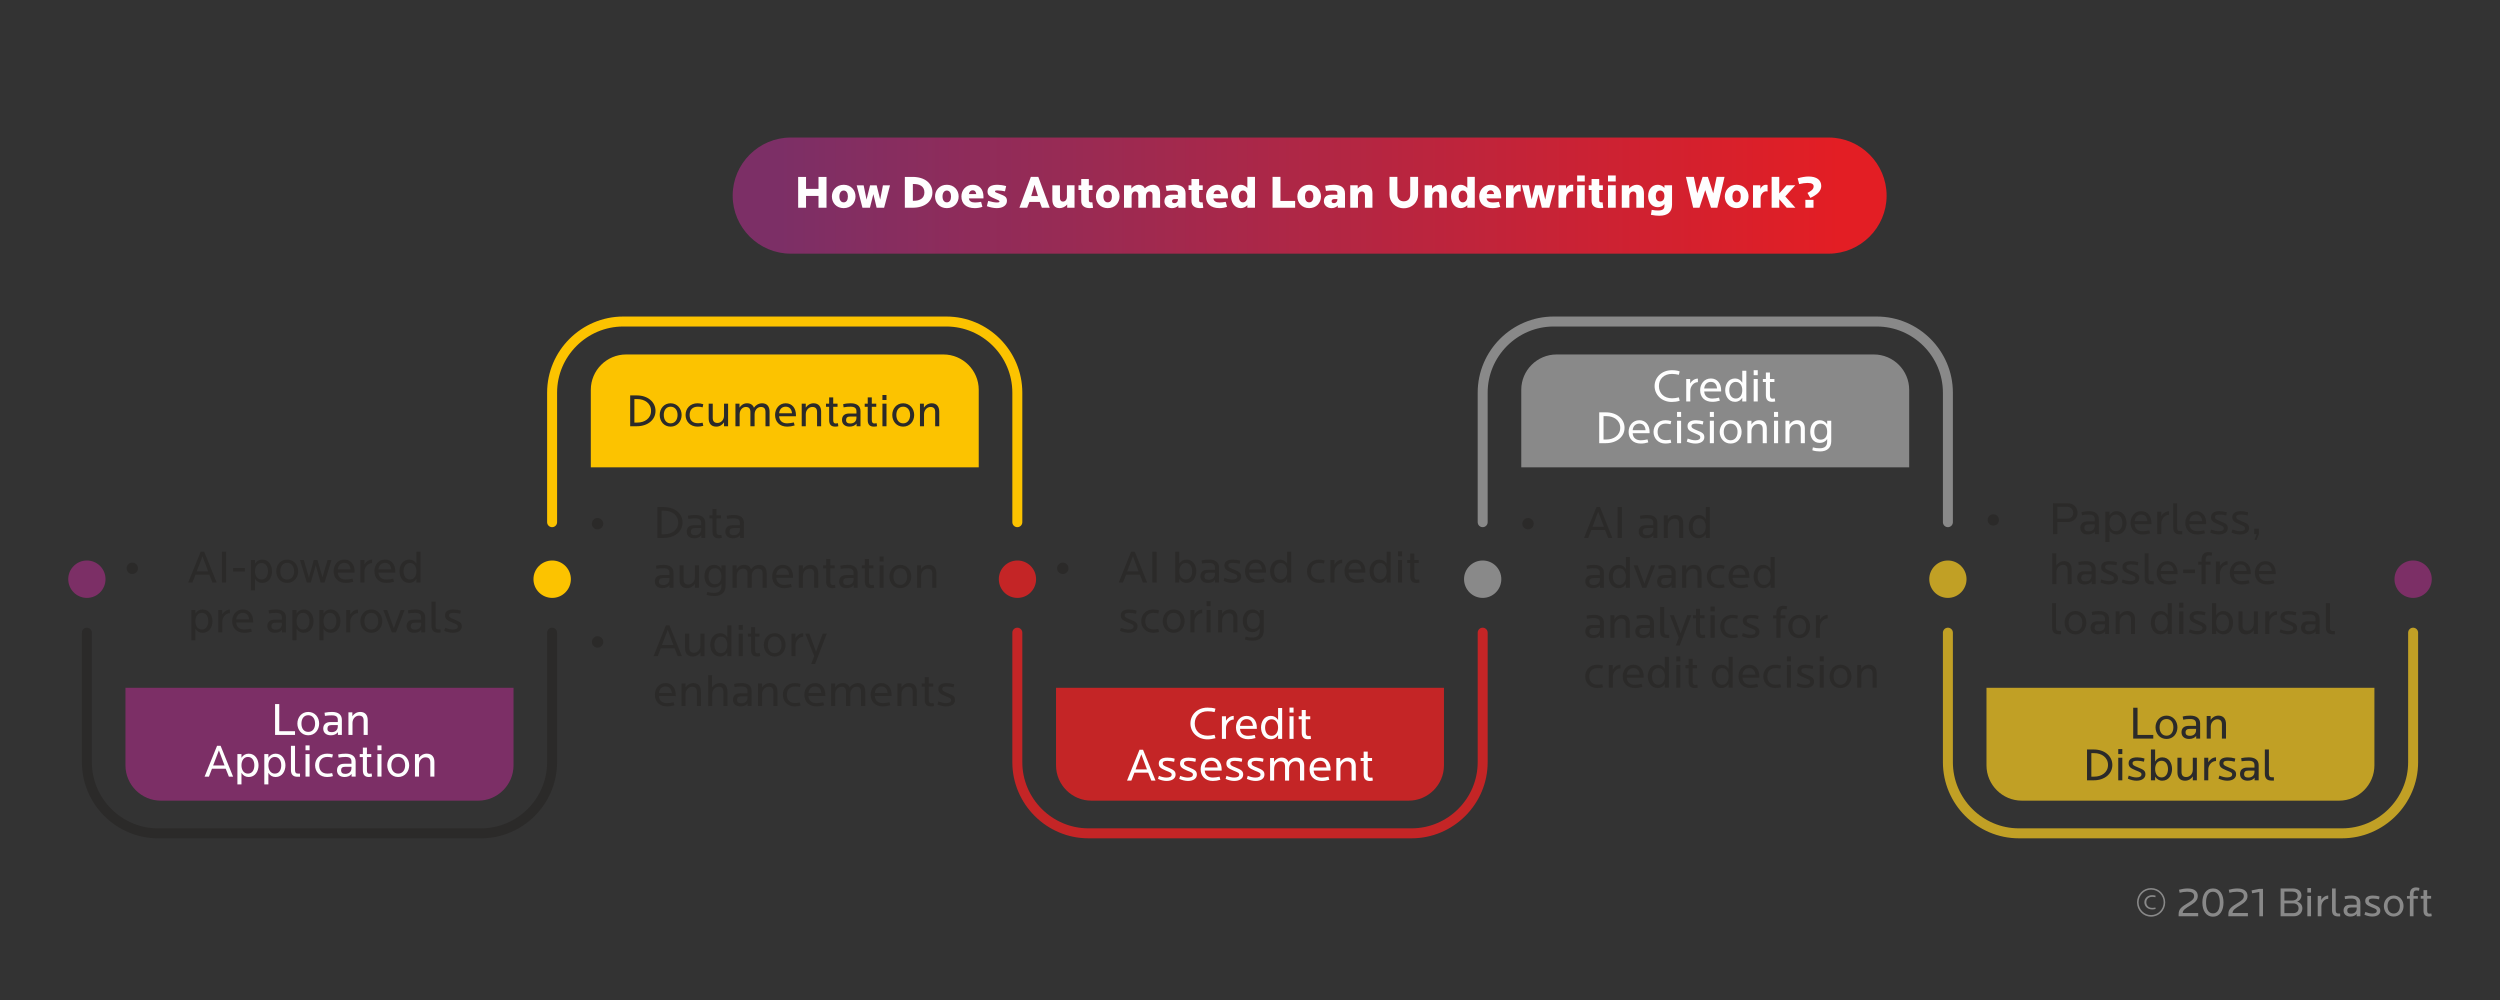 <?xml version="1.0" encoding="UTF-8"?>
<!DOCTYPE svg PUBLIC "-//W3C//DTD SVG 1.1//EN" "http://www.w3.org/Graphics/SVG/1.1/DTD/svg11.dtd">
<!-- Creator: CorelDRAW X6 -->
<svg xmlns="http://www.w3.org/2000/svg" xml:space="preserve" width="190.5mm" height="76.2mm" version="1.1" style="shape-rendering:geometricPrecision; text-rendering:geometricPrecision; image-rendering:optimizeQuality; fill-rule:evenodd; clip-rule:evenodd"
viewBox="0 0 19050 7620"
 xmlns:xlink="http://www.w3.org/1999/xlink">
 <rect x="0" y="0" width="19050" height="7620" fill="#333333" stroke="none"/>
 <defs>
  <style type="text/css">
   <![CDATA[
    .str0 {stroke:#2B2A29;stroke-width:76.02;stroke-linecap:round}
    .str3 {stroke:#898989;stroke-width:76.02;stroke-linecap:round}
    .str4 {stroke:#C1A025;stroke-width:76.02;stroke-linecap:round}
    .str1 {stroke:#C42526;stroke-width:76.02;stroke-linecap:round}
    .str2 {stroke:#FCC300;stroke-width:76.02;stroke-linecap:round}
    .fil0 {fill:none}
    .fil7 {fill:#7C2F66}
    .fil2 {fill:#898989}
    .fil1 {fill:#C1A025}
    .fil4 {fill:#C42526}
    .fil3 {fill:#FCC300}
    .fil8 {fill:#2B2A29;fill-rule:nonzero}
    .fil9 {fill:#898989;fill-rule:nonzero}
    .fil6 {fill:#FEFEFE;fill-rule:nonzero}
    .fil5 {fill:url(#id0)}
   ]]>
  </style>
  <linearGradient id="id0" gradientUnits="userSpaceOnUse" x1="5935.07" y1="1490.57" x2="14024.6" y2="1490.57">
   <stop offset="0" style="stop-color:#7C2F66"/>
   <stop offset="1" style="stop-color:#E31E24"/>
  </linearGradient>
 </defs>
 <g id="Layer_x0020_1">
  <polygon class="fil0" points="0,0 19050,0 19050,7620 0,7620 "/>
  <g id="_656063008">
   <path class="fil1" d="M15137 5241l2956 0 0 591c0,148 -121,269 -269,269l-2418 0c-148,0 -269,-121 -269,-269l0 -591z"/>
   <path class="fil2" d="M11592 3561l2956 0 0 -591c0,-148 -121,-269 -269,-269l-2418 0c-148,0 -269,121 -269,269l0 591z"/>
   <path class="fil3" d="M4502 3561l2956 0 0 -591c0,-148 -121,-269 -269,-269l-2418 0c-148,0 -269,121 -269,269l0 591z"/>
   <path class="fil4" d="M8047 5241l2956 0 0 591c0,148 -121,269 -269,269l-2418 0c-148,0 -269,-121 -269,-269l0 -591z"/>
   <path class="fil5" d="M6026 1048l7908 0c243,0 442,199 442,443l0 0c0,243 -199,442 -442,442l-7908 0c-244,0 -443,-199 -443,-442l0 0c0,-244 199,-443 443,-443z"/>
   <path class="fil6" d="M6298 1583l0 -235 -61 0 0 91 -95 0 0 -91 -60 0 0 235 60 0 0 -90 95 0 0 90 61 0zm221 -86c0,-47 -34,-89 -90,-89 -56,0 -90,42 -90,89 0,48 34,89 90,89 56,0 90,-41 90,-89zm-58 0c0,27 -11,45 -32,45 -21,0 -33,-18 -33,-45 0,-26 12,-45 33,-45 21,0 32,19 32,45zm321 -85l-54 0 -21 109 -27 -109 -50 0 -27 109 -22 -109 -53 0 44 171 57 0 26 -104 25 104 57 0 45 -171zm323 54c0,-69 -57,-118 -152,-118l-58 0 0 235 58 0c95,0 152,-48 152,-117zm-61 0c0,48 -39,64 -80,64l-8 0 0 -128 8 0c41,0 80,16 80,64zm261 31c0,-47 -34,-89 -90,-89 -56,0 -90,42 -90,89 0,48 34,89 90,89 56,0 90,-41 90,-89zm-58 0c0,27 -11,45 -32,45 -21,0 -33,-18 -33,-45 0,-26 12,-45 33,-45 21,0 32,19 32,45zm247 15l0 -13c0,-57 -31,-91 -81,-91 -54,0 -87,42 -87,89 0,55 36,89 102,89 19,0 40,-3 58,-10l-10 -38c-16,3 -31,5 -47,5 -27,0 -44,-10 -46,-31l111 0zm-55 -33l-56 0c3,-20 15,-29 29,-29 17,0 25,12 27,29zm234 52c0,-30 -16,-38 -55,-53 -29,-11 -36,-12 -36,-20 0,-4 2,-7 20,-7 17,0 42,4 56,7l9 -40c-19,-6 -49,-10 -65,-10 -52,0 -77,17 -77,52 0,32 22,40 72,61 13,6 19,8 19,14 0,4 -1,8 -20,8 -17,0 -42,-5 -66,-12l-10 40c24,9 52,15 76,15 45,0 77,-21 77,-55zm326 52l-87 -235 -57 0 -87 235 59 0 17 -44 79 0 16 44 60 0zm-90 -89l-51 0 25 -86 26 86zm279 89l0 -171 -58 0 0 91c0,17 -12,33 -30,33 -17,0 -23,-13 -23,-26l0 -98 -58 0 0 108c0,41 18,66 55,66 22,0 45,-11 58,-28l0 25 56 0zm141 1l-5 -42c-1,0 -6,0 -8,0 -10,0 -19,-2 -19,-17l0 -77 28 0 0 -36 -28 0 0 -48 -58 0 0 48 -21 0 0 36 21 0 0 83c0,39 29,55 65,55 8,0 19,-1 25,-2zm202 -87c0,-47 -34,-89 -90,-89 -56,0 -90,42 -90,89 0,48 34,89 90,89 56,0 90,-41 90,-89zm-58 0c0,27 -11,45 -32,45 -21,0 -33,-18 -33,-45 0,-26 12,-45 33,-45 21,0 32,19 32,45zm367 86l0 -108c0,-41 -17,-67 -55,-67 -23,0 -47,12 -61,27 -10,-19 -25,-27 -48,-27 -21,0 -42,12 -55,29l0 -25 -56 0 0 171 58 0 0 -91c0,-17 10,-33 28,-33 17,0 23,13 23,26l0 98 58 0 0 -91c0,-17 10,-33 28,-33 17,0 22,13 22,26l0 98 58 0zm194 0l0 -108c0,-48 -35,-67 -87,-67 -19,0 -45,4 -64,8l6 39c18,-3 37,-3 52,-3 28,0 35,4 35,21l0 11 -47 0c-35,0 -56,17 -56,51 0,27 23,51 57,51 21,0 37,-7 49,-20l0 17 55 0zm-58 -62c0,15 -10,27 -25,27 -14,0 -20,-5 -20,-15 0,-11 8,-16 20,-16l25 0 0 4zm193 63l-5 -42c-2,0 -6,0 -9,0 -10,0 -18,-2 -18,-17l0 -77 28 0 0 -36 -28 0 0 -48 -58 0 0 48 -22 0 0 36 22 0 0 83c0,39 29,55 64,55 9,0 20,-1 26,-2zm188 -72l0 -13c0,-57 -31,-91 -80,-91 -54,0 -87,42 -87,89 0,55 36,89 102,89 19,0 40,-3 58,-10l-10 -38c-16,3 -31,5 -47,5 -27,0 -44,-10 -47,-31l111 0zm-54 -33l-56 0c3,-20 14,-29 29,-29 17,0 25,12 27,29zm260 104l0 -235 -58 0 0 84c-12,-14 -31,-24 -50,-24 -46,0 -74,41 -74,89 0,49 28,89 74,89 19,0 38,-9 50,-23l0 20 58 0zm-58 -86c0,28 -15,45 -33,45 -22,0 -32,-20 -32,-45 0,-24 10,-45 32,-45 19,0 33,17 33,45l0 0zm364 86l0 -52 -112 0 0 -183 -60 0 0 235 172 0zm197 -86c0,-47 -34,-89 -90,-89 -56,0 -90,42 -90,89 0,48 34,89 90,89 56,0 90,-41 90,-89zm-58 0c0,27 -11,45 -32,45 -21,0 -32,-18 -32,-45 0,-26 11,-45 32,-45 21,0 32,19 32,45zm241 86l0 -108c0,-48 -34,-67 -87,-67 -19,0 -45,4 -64,8l6 39c18,-3 37,-3 52,-3 28,0 35,4 35,21l0 11 -47 0c-35,0 -56,17 -56,51 0,27 24,51 58,51 21,0 36,-7 48,-20l0 17 55 0zm-58 -62c0,15 -10,27 -25,27 -14,0 -19,-5 -19,-15 0,-11 8,-16 20,-16l24 0 0 4zm267 62l0 -108c0,-41 -17,-67 -55,-67 -22,0 -44,12 -57,29l0 -25 -57 0 0 171 59 0 0 -91c0,-17 11,-33 30,-33 16,0 23,13 23,26l0 98 57 0zm348 -101l0 -134 -60 0 0 134c0,33 -18,52 -49,52 -32,0 -49,-20 -49,-52l0 -134 -60 0 0 134c0,57 44,105 109,105 65,0 109,-48 109,-105zm219 101l0 -108c0,-41 -18,-67 -55,-67 -22,0 -45,12 -58,29l0 -25 -56 0 0 171 58 0 0 -91c0,-17 12,-33 30,-33 17,0 23,13 23,26l0 98 58 0zm213 0l0 -235 -57 0 0 84c-12,-14 -31,-24 -50,-24 -46,0 -74,41 -74,89 0,49 28,89 74,89 19,0 38,-9 50,-23l0 20 57 0zm-57 -86c0,28 -15,45 -34,45 -21,0 -32,-20 -32,-45 0,-24 11,-45 32,-45 20,0 34,17 34,45l0 0zm258 15l0 -13c0,-57 -31,-91 -80,-91 -54,0 -87,42 -87,89 0,55 36,89 102,89 19,0 40,-3 58,-10l-10 -38c-16,3 -31,5 -47,5 -27,0 -44,-10 -47,-31l111 0zm-54 -33l-56 0c3,-20 15,-29 29,-29 17,0 25,12 27,29zm203 -20l0 -50c-3,0 -8,-1 -13,-1 -20,0 -35,15 -42,31l0 -27 -57 0 0 171 58 0 0 -74c0,-28 20,-51 43,-51 3,0 7,0 11,1zm263 -47l-55 0 -21 109 -26 -109 -51 0 -27 109 -21 -109 -53 0 44 171 56 0 27 -104 25 104 57 0 45 -171zm137 47l0 -50c-3,0 -8,-1 -13,-1 -20,0 -35,15 -42,31l0 -27 -57 0 0 171 58 0 0 -74c0,-28 20,-51 43,-51 3,0 7,0 11,1zm88 124l0 -171 -58 0 0 171 58 0zm0 -200l0 -46 -58 0 0 46 58 0zm141 201l-5 -42c-1,0 -5,0 -8,0 -10,0 -18,-2 -18,-17l0 -77 28 0 0 -36 -28 0 0 -48 -58 0 0 48 -22 0 0 36 22 0 0 83c0,39 28,55 64,55 8,0 19,-1 25,-2zm95 -1l0 -171 -59 0 0 171 59 0zm0 -200l0 -46 -59 0 0 46 59 0zm215 200l0 -108c0,-41 -18,-67 -55,-67 -22,0 -45,12 -58,29l0 -25 -56 0 0 171 58 0 0 -91c0,-17 12,-33 30,-33 17,0 23,13 23,26l0 98 58 0zm214 -23l0 -148 -58 0 0 20c-12,-14 -31,-24 -50,-24 -46,0 -74,37 -74,86 0,48 28,85 74,85 19,0 38,-9 50,-24l0 15c0,20 -10,34 -48,34 -12,0 -29,-1 -49,-5l-6 38c25,5 49,7 63,7 68,0 98,-31 98,-84zm-58 -66c0,28 -15,41 -33,41 -22,0 -33,-17 -33,-41 0,-25 11,-42 33,-42 19,0 33,14 33,42zm458 -146l-60 0 -26 125 -41 -125 -40 0 -41 125 -26 -125 -60 0 55 235 48 0 44 -134 44 134 48 0 55 -235zm183 149c0,-47 -35,-89 -91,-89 -55,0 -90,42 -90,89 0,48 35,89 90,89 56,0 91,-41 91,-89zm-59 0c0,27 -10,45 -32,45 -21,0 -32,-18 -32,-45 0,-26 11,-45 32,-45 22,0 32,19 32,45zm204 -38l0 -50c-3,0 -8,-1 -12,-1 -21,0 -35,15 -43,31l0 -27 -56 0 0 171 58 0 0 -74c0,-28 20,-51 42,-51 4,0 7,0 11,1zm212 124l-77 -86 76 -85 -67 0 -55 62 0 -126 -58 0 0 235 58 0 0 -65 57 65 66 0zm197 -165c0,-47 -35,-73 -97,-73 -23,0 -59,6 -83,14l12 44c24,-6 47,-9 63,-9 31,0 47,8 47,26 0,25 -23,37 -47,50l22 38c45,-21 83,-49 83,-90zm-59 165l0 -60 -62 0 0 60 62 0z"/>
   <path class="fil0 str0" d="M4207 4821l0 987c0,298 -244,542 -541,542l-2462 0c-298,0 -542,-244 -542,-542l0 -987"/>
   <path class="fil0 str1" d="M7752 4821l0 987c0,298 244,542 542,542l2462 0c298,0 542,-244 542,-542l0 -987"/>
   <path class="fil0 str2" d="M4207 3979l0 -987c0,-298 244,-542 542,-542l2462 0c298,0 541,244 541,542l0 987"/>
   <path class="fil0 str3" d="M11298 3979l0 -987c0,-298 243,-542 541,-542l2462 0c298,0 542,244 542,542l0 987"/>
   <path class="fil0 str4" d="M14843 4821l0 987c0,298 243,542 541,542l2462 0c298,0 542,-244 542,-542l0 -987"/>
   <path class="fil7" d="M662 4271c79,0 142,64 142,142 0,79 -63,143 -142,143 -78,0 -142,-64 -142,-143 0,-78 64,-142 142,-142z"/>
   <path class="fil3" d="M4208 4271c78,0 142,64 142,142 0,79 -64,143 -142,143 -79,0 -143,-64 -143,-143 0,-78 64,-142 143,-142z"/>
   <path class="fil4" d="M7753 4271c79,0 142,64 142,142 0,79 -63,143 -142,143 -79,0 -142,-64 -142,-143 0,-78 63,-142 142,-142z"/>
   <path class="fil2" d="M11298 4271c79,0 142,64 142,142 0,79 -63,143 -142,143 -78,0 -142,-64 -142,-143 0,-78 64,-142 142,-142z"/>
   <path class="fil1" d="M14843 4271c78,0 142,64 142,142 0,79 -64,143 -142,143 -79,0 -142,-64 -142,-143 0,-78 63,-142 142,-142z"/>
   <path class="fil7" d="M18388 4271c78,0 142,64 142,142 0,79 -64,143 -142,143 -79,0 -142,-64 -142,-143 0,-78 63,-142 142,-142z"/>
   <path class="fil8" d="M965 4331c0,-12 4,-23 12,-31 9,-9 19,-13 31,-13 12,0 22,4 31,13 8,8 12,19 12,31 0,12 -4,22 -12,30 -9,9 -19,13 -31,13 -12,0 -22,-4 -31,-13 -8,-8 -12,-18 -12,-30zm686 108l-95 -235 -27 0 -95 235 32 0 24 -60 105 0 24 60 32 0zm-65 -85l-87 0 44 -115 43 115zm137 85l0 -235 -32 0 0 235 32 0zm143 -84l0 -27 -90 0 0 27 90 0zm207 -2c0,-43 -24,-89 -75,-89 -24,0 -43,12 -55,31l0 -28 -31 0 0 232 31 0 0 -89c13,21 31,32 55,32 52,0 75,-45 75,-89l0 0zm-31 0c0,35 -17,63 -50,63 -31,0 -49,-28 -49,-63 0,-35 18,-63 49,-63 33,0 50,28 50,63l0 0zm230 0c0,-48 -33,-89 -84,-89 -51,0 -83,41 -83,89 0,47 32,89 83,89 51,0 84,-42 84,-89zm-31 0c0,38 -21,63 -53,63 -33,0 -52,-25 -52,-63 0,-38 19,-64 52,-64 32,0 53,26 53,64zm285 -86l-30 0 -39 132 -38 -132 -28 0 -37 134 -39 -134 -29 0 52 172 30 0 38 -132 37 132 30 0 53 -172zm176 96l0 -10c0,-50 -28,-89 -78,-89 -51,0 -82,41 -82,89 0,52 35,89 93,89 19,0 38,-3 57,-9l-6 -24c-15,4 -35,7 -51,7 -37,0 -59,-19 -61,-53l128 0zm-31 -24l-97 0c3,-31 22,-50 50,-50 29,0 45,20 47,50zm165 -48l0 -27c-26,0 -50,19 -59,37l0 -34 -31 0 0 172 31 0 0 -83c0,-32 25,-65 59,-65zm176 72l0 -10c0,-50 -28,-89 -78,-89 -51,0 -81,41 -81,89 0,52 34,89 92,89 19,0 38,-3 57,-9l-6 -24c-15,4 -34,7 -51,7 -37,0 -59,-19 -61,-53l128 0zm-31 -24l-97 0c3,-31 22,-50 50,-50 29,0 45,20 47,50zm223 100l0 -235 -31 0 0 91c-12,-20 -31,-31 -54,-31 -52,0 -75,45 -75,89 0,43 23,89 75,89 23,0 42,-12 54,-32l0 29 31 0zm-31 -86c0,35 -17,63 -49,63 -32,0 -49,-28 -49,-63 0,-35 17,-63 49,-63 32,0 49,28 49,63l0 0zm-1554 380c0,-42 -24,-89 -76,-89 -23,0 -42,12 -54,32l0 -28 -31 0 0 231 31 0 0 -88c12,20 31,31 54,31 52,0 76,-45 76,-89l0 0zm-32 0c0,35 -16,64 -49,64 -32,0 -49,-28 -49,-64 0,-35 17,-63 49,-63 33,0 49,28 49,63l0 0zm165 -61l0 -27c-26,0 -49,18 -59,37l0 -34 -30 0 0 171 31 0 0 -83c0,-31 25,-64 58,-64zm177 71l0 -9c0,-51 -29,-90 -78,-90 -51,0 -82,42 -82,89 0,52 34,89 93,89 19,0 37,-3 57,-9l-6 -23c-15,4 -35,7 -51,7 -38,0 -60,-20 -62,-54l129 0zm-31 -23l-98 0c3,-32 22,-50 51,-50 29,0 44,19 47,50zm281 99l0 -115c0,-37 -26,-60 -75,-60 -19,0 -40,2 -58,7l4 24c18,-4 36,-5 52,-5 35,0 46,13 46,35l0 17 -55 0c-36,0 -56,18 -56,49 0,32 23,51 58,51 25,0 43,-9 54,-23l0 20 30 0zm-31 -64c0,26 -18,43 -47,43 -21,0 -33,-8 -33,-26 0,-19 11,-27 32,-27l48 0 0 10zm241 -22c0,-42 -23,-89 -75,-89 -23,0 -42,12 -54,32l0 -28 -32 0 0 231 32 0 0 -88c12,20 31,31 54,31 52,0 75,-45 75,-89l0 0zm-31 0c0,35 -17,64 -49,64 -32,0 -49,-28 -49,-64 0,-35 17,-63 49,-63 32,0 49,28 49,63l0 0zm236 0c0,-42 -23,-89 -75,-89 -23,0 -42,12 -54,32l0 -28 -32 0 0 231 32 0 0 -88c12,20 31,31 54,31 52,0 75,-45 75,-89l0 0zm-31 0c0,35 -17,64 -49,64 -32,0 -49,-28 -49,-64 0,-35 17,-63 49,-63 32,0 49,28 49,63l0 0zm165 -61l0 -27c-26,0 -49,18 -59,37l0 -34 -31 0 0 171 31 0 0 -83c0,-31 26,-64 59,-64zm185 61c0,-47 -33,-89 -84,-89 -51,0 -83,42 -83,89 0,48 32,89 83,89 51,0 84,-41 84,-89zm-31 0c0,38 -21,64 -53,64 -33,0 -52,-26 -52,-64 0,-38 19,-63 52,-63 32,0 53,25 53,63zm201 -85l-30 0 -52 139 -51 -139 -30 0 66 171 31 0 66 -171zm157 171l0 -115c0,-37 -26,-60 -75,-60 -19,0 -39,2 -57,7l3 24c19,-4 36,-5 52,-5 35,0 46,13 46,35l0 17 -55 0c-35,0 -56,18 -56,49 0,32 23,51 58,51 25,0 43,-9 54,-23l0 20 30 0zm-31 -64c0,26 -18,43 -47,43 -21,0 -32,-8 -32,-26 0,-19 10,-27 32,-27l47 0 0 10zm148 66l0 -25 -15 0c-17,0 -23,-7 -23,-27l0 -185 -31 0 0 186c0,36 20,51 49,51l20 0zm162 -47c0,-27 -13,-36 -59,-54 -31,-13 -39,-18 -39,-31 0,-13 9,-19 36,-19 16,0 36,3 50,7l5 -24c-19,-6 -40,-9 -57,-9 -39,0 -64,14 -64,44 0,26 11,38 54,55 36,15 43,18 43,32 0,14 -13,22 -38,22 -19,0 -40,-6 -58,-13l-7 23c18,8 44,15 65,15 42,0 69,-19 69,-48z"/>
   <path class="fil7" d="M956 5241l2957 0 0 591c0,148 -121,269 -269,269l-2419 0c-148,0 -269,-121 -269,-269l0 -591z"/>
   <path class="fil6" d="M2248 5600l0 -28 -120 0 0 -207 -32 0 0 235 152 0zm184 -86c0,-48 -32,-89 -83,-89 -51,0 -83,41 -83,89 0,47 32,89 83,89 51,0 83,-42 83,-89zm-31 0c0,38 -20,63 -52,63 -33,0 -52,-25 -52,-63 0,-38 19,-64 52,-64 32,0 52,26 52,64zm204 86l0 -115c0,-38 -26,-60 -75,-60 -19,0 -39,2 -57,6l3 24c19,-3 36,-4 52,-4 35,0 46,13 46,34l0 17 -55 0c-35,0 -56,18 -56,50 0,32 23,51 58,51 25,0 43,-9 54,-24l0 21 30 0zm-31 -65c0,27 -18,44 -47,44 -21,0 -32,-8 -32,-26 0,-19 10,-28 32,-28l47 0 0 10zm228 65l0 -112c0,-38 -19,-63 -57,-63 -26,0 -48,14 -60,33l0 -30 -30 0 0 172 31 0 0 -91c0,-34 25,-56 49,-56 26,0 36,14 36,39l0 108 31 0zm-1026 318l-95 -235 -27 0 -95 235 33 0 23 -60 105 0 24 60 32 0zm-65 -85l-87 0 44 -115 43 115zm259 -1c0,-43 -24,-89 -75,-89 -24,0 -43,12 -55,31l0 -28 -31 0 0 231 31 0 0 -88c13,21 31,32 55,32 51,0 75,-46 75,-89l0 0zm-32 0c0,35 -16,63 -49,63 -31,0 -49,-28 -49,-63 0,-36 18,-64 49,-64 33,0 49,29 49,64l0 0zm237 0c0,-43 -24,-89 -75,-89 -24,0 -43,12 -55,31l0 -28 -31 0 0 231 31 0 0 -88c13,21 31,32 55,32 51,0 75,-46 75,-89l0 0zm-32 0c0,35 -16,63 -49,63 -31,0 -49,-28 -49,-63 0,-36 18,-64 49,-64 33,0 49,29 49,64l0 0zm143 87l0 -24 -15 0c-17,0 -23,-8 -23,-28l0 -184 -31 0 0 186c0,36 20,50 49,50l20 0zm73 -1l0 -172 -31 0 0 172 31 0zm0 -201l0 -37 -31 0 0 37 31 0zm178 197l-6 -23c-14,3 -23,4 -36,4 -42,0 -63,-26 -63,-63 0,-38 21,-64 63,-64 12,0 24,2 36,5l6 -24c-16,-5 -30,-6 -44,-6 -56,0 -92,39 -92,89 0,50 36,89 92,89 13,0 30,-2 44,-7zm173 4l0 -115c0,-38 -27,-60 -75,-60 -19,0 -40,2 -58,6l3 24c19,-3 36,-5 53,-5 35,0 45,14 45,35l0 17 -55 0c-35,0 -55,18 -55,50 0,32 23,51 58,51 24,0 43,-9 53,-24l0 21 31 0zm-32 -65c0,27 -18,44 -47,44 -21,0 -32,-9 -32,-27 0,-19 10,-27 32,-27l47 0 0 10zm157 64l-3 -23c-6,1 -12,2 -17,2 -12,0 -19,-5 -19,-26l0 -101 33 0 0 -23 -33 0 0 -49 -31 0 0 49 -24 0 0 23 24 0 0 101c0,37 18,51 46,51 7,0 17,-2 24,-4zm72 1l0 -172 -31 0 0 172 31 0zm0 -201l0 -37 -31 0 0 37 31 0zm211 115c0,-48 -33,-89 -84,-89 -51,0 -83,41 -83,89 0,47 32,89 83,89 51,0 84,-42 84,-89zm-31 0c0,37 -20,63 -53,63 -32,0 -52,-26 -52,-63 0,-38 20,-64 52,-64 33,0 53,26 53,64zm223 86l0 -112c0,-38 -19,-63 -58,-63 -26,0 -48,14 -60,33l0 -30 -30 0 0 172 31 0 0 -91c0,-35 25,-56 49,-56 26,0 37,13 37,39l0 108 31 0z"/>
   <path class="fil8" d="M4995 3131c0,-68 -59,-118 -143,-118l-50 0 0 235 50 0c84,0 143,-49 143,-117zm-34 0c0,58 -50,89 -104,89l-23 0 0 -179 23 0c54,0 104,31 104,90zm233 31c0,-47 -33,-89 -84,-89 -51,0 -83,42 -83,89 0,48 32,89 83,89 51,0 84,-41 84,-89zm-31 0c0,38 -21,64 -53,64 -32,0 -52,-26 -52,-64 0,-38 20,-63 52,-63 32,0 53,25 53,63zm196 83l-5 -24c-15,3 -24,4 -36,4 -43,0 -63,-25 -63,-63 0,-37 20,-63 63,-63 11,0 23,1 36,5l5 -24c-15,-5 -30,-7 -44,-7 -55,0 -91,39 -91,89 0,50 36,89 91,89 13,0 30,-2 44,-6zm189 3l0 -172 -31 0 0 91c0,35 -25,56 -50,56 -25,0 -36,-14 -36,-39l0 -108 -31 0 0 112c0,38 19,63 58,63 26,0 47,-14 59,-33l0 30 31 0zm316 0l0 -111c0,-38 -18,-64 -57,-64 -26,0 -50,15 -62,34 -8,-21 -25,-34 -53,-34 -25,0 -45,14 -57,33l0 -30 -31 0 0 172 32 0 0 -91c0,-34 23,-56 47,-56 25,0 35,14 35,39l0 108 32 0 0 -91c0,-34 23,-56 48,-56 25,0 35,14 35,39l0 108 31 0zm201 -76l0 -10c0,-50 -28,-89 -78,-89 -50,0 -81,42 -81,89 0,52 34,89 93,89 18,0 37,-3 56,-9l-6 -23c-14,3 -34,7 -50,7 -38,0 -60,-20 -62,-54l128 0zm-30 -23l-98 0c3,-32 22,-50 50,-50 29,0 45,19 48,50zm222 99l0 -111c0,-38 -19,-64 -58,-64 -25,0 -47,14 -59,33l0 -30 -31 0 0 172 31 0 0 -91c0,-34 25,-56 50,-56 25,0 36,14 36,39l0 108 31 0zm131 0l-3 -23c-6,1 -12,2 -17,2 -12,0 -19,-6 -19,-27l0 -100 33 0 0 -24 -33 0 0 -48 -31 0 0 48 -24 0 0 24 24 0 0 101c0,37 18,50 46,50 7,0 17,-1 24,-3zm169 0l0 -115c0,-38 -26,-60 -74,-60 -19,0 -40,2 -58,7l3 24c19,-4 36,-5 53,-5 34,0 45,13 45,35l0 17 -55 0c-35,0 -55,17 -55,49 0,32 23,51 57,51 25,0 43,-9 54,-23l0 20 30 0zm-31 -64c0,26 -18,43 -47,43 -21,0 -32,-8 -32,-26 0,-19 10,-27 32,-27l47 0 0 10zm157 64l-3 -23c-6,1 -12,2 -17,2 -12,0 -20,-6 -20,-27l0 -100 34 0 0 -24 -34 0 0 -48 -31 0 0 48 -23 0 0 24 23 0 0 101c0,37 19,50 47,50 7,0 17,-1 24,-3zm72 0l0 -172 -31 0 0 172 31 0zm0 -200l0 -38 -31 0 0 38 31 0zm211 114c0,-47 -33,-89 -84,-89 -51,0 -83,42 -83,89 0,48 32,89 83,89 51,0 84,-41 84,-89zm-31 0c0,38 -21,64 -53,64 -32,0 -52,-26 -52,-64 0,-38 20,-63 52,-63 32,0 53,25 53,63zm222 86l0 -111c0,-38 -19,-64 -57,-64 -26,0 -48,14 -60,33l0 -30 -30 0 0 172 31 0 0 -91c0,-34 25,-56 49,-56 26,0 36,14 36,39l0 108 31 0z"/>
   <path class="fil6" d="M12799 2830c-19,-7 -38,-9 -60,-9 -76,0 -131,54 -131,121 0,67 55,121 131,121 20,0 41,-3 60,-9l-6 -26c-20,5 -37,7 -52,7 -61,0 -100,-38 -100,-93 0,-55 39,-93 100,-93 17,0 36,3 52,7l6 -26zm139 82l0 -27c-26,0 -49,18 -59,37l0 -34 -30 0 0 171 31 0 0 -82c0,-32 25,-65 58,-65zm177 71l0 -9c0,-51 -29,-90 -78,-90 -51,0 -82,42 -82,89 0,53 34,89 93,89 19,0 37,-3 57,-9l-6 -23c-15,4 -35,7 -51,7 -38,0 -60,-20 -62,-54l129 0zm-31 -23l-98 0c3,-31 22,-50 51,-50 29,0 44,19 47,50zm223 99l0 -234 -31 0 0 91c-13,-21 -31,-32 -55,-32 -51,0 -75,46 -75,89 0,43 24,89 75,89 24,0 43,-12 55,-31l0 28 31 0zm-31 -86c0,36 -17,64 -49,64 -33,0 -50,-29 -50,-64 0,-35 17,-63 50,-63 32,0 49,28 49,63l0 0zm118 86l0 -171 -31 0 0 171 31 0zm0 -200l0 -38 -31 0 0 38 31 0zm133 200l-3 -23c-6,1 -12,2 -17,2 -12,0 -20,-6 -20,-27l0 -100 34 0 0 -23 -34 0 0 -49 -31 0 0 49 -23 0 0 23 23 0 0 101c0,37 19,50 47,50 7,0 17,-1 24,-3zm-1148 201c0,-68 -59,-118 -143,-118l-50 0 0 235 50 0c84,0 143,-49 143,-117zm-33 0c0,58 -51,89 -104,89l-23 0 0 -178 23 0c53,0 104,30 104,89zm224 41l0 -9c0,-51 -29,-90 -78,-90 -51,0 -82,42 -82,89 0,52 34,89 93,89 19,0 37,-3 57,-9l-6 -23c-15,4 -35,7 -51,7 -38,0 -60,-20 -62,-54l129 0zm-31 -23l-98 0c3,-32 23,-50 51,-50 29,0 45,19 47,50zm196 96l-5 -24c-15,3 -24,4 -36,4 -42,0 -63,-25 -63,-63 0,-37 21,-63 63,-63 11,0 24,2 36,5l5 -24c-15,-5 -30,-7 -44,-7 -55,0 -91,39 -91,89 0,50 36,89 91,89 13,0 30,-2 44,-6zm75 3l0 -171 -31 0 0 171 31 0zm0 -200l0 -38 -31 0 0 38 31 0zm177 155c0,-27 -13,-36 -59,-54 -31,-13 -39,-18 -39,-31 0,-13 10,-19 36,-19 17,0 36,3 50,7l5 -24c-19,-6 -40,-9 -56,-9 -40,0 -65,14 -65,44 0,26 11,38 54,55 36,15 43,18 43,32 0,14 -13,22 -38,22 -18,0 -40,-6 -58,-13l-7 23c18,8 44,15 65,15 42,0 69,-19 69,-48zm73 45l0 -171 -31 0 0 171 31 0zm0 -200l0 -38 -31 0 0 38 31 0zm211 114c0,-47 -33,-89 -84,-89 -50,0 -83,42 -83,89 0,48 33,89 83,89 52,0 84,-41 84,-89zm-31 0c0,38 -20,64 -53,64 -32,0 -52,-26 -52,-64 0,-38 20,-63 52,-63 33,0 53,25 53,63zm223 86l0 -111c0,-38 -19,-64 -58,-64 -26,0 -48,14 -59,33l0 -29 -31 0 0 171 31 0 0 -91c0,-34 25,-55 50,-55 25,0 36,13 36,38l0 108 31 0zm86 0l0 -171 -31 0 0 171 31 0zm0 -200l0 -38 -31 0 0 38 31 0zm204 200l0 -111c0,-38 -19,-64 -58,-64 -26,0 -48,14 -59,33l0 -29 -31 0 0 171 31 0 0 -91c0,-34 25,-55 50,-55 25,0 36,13 36,38l0 108 31 0zm201 -16l0 -155 -31 0 0 28c-13,-21 -33,-32 -56,-32 -51,0 -73,42 -73,87 0,45 22,86 73,86 23,0 44,-10 56,-30l0 18c0,35 -16,53 -59,53 -16,0 -32,-2 -50,-7l-4 22c19,7 41,9 58,9 56,0 86,-29 86,-79zm-31 -71c0,38 -18,60 -50,60 -34,0 -48,-27 -48,-61 0,-34 14,-61 48,-61 32,0 50,24 50,62z"/>
   <path class="fil8" d="M16408 5628l0 -28 -120 0 0 -207 -33 0 0 235 153 0zm184 -86c0,-47 -33,-89 -83,-89 -51,0 -84,42 -84,89 0,48 33,89 84,89 51,0 83,-41 83,-89zm-31 0c0,38 -20,64 -52,64 -33,0 -53,-26 -53,-64 0,-38 20,-63 53,-63 32,0 52,25 52,63zm204 86l0 -115c0,-37 -26,-60 -75,-60 -19,0 -40,2 -58,7l4 24c18,-4 36,-5 52,-5 35,0 46,13 46,35l0 17 -55 0c-36,0 -56,18 -56,49 0,32 23,51 58,51 25,0 43,-9 54,-23l0 20 30 0zm-31 -64c0,26 -18,43 -47,43 -21,0 -33,-8 -33,-26 0,-19 11,-27 32,-27l48 0 0 10zm228 64l0 -111c0,-38 -19,-64 -58,-64 -25,0 -47,14 -59,33l0 -30 -30 0 0 172 31 0 0 -91c0,-34 25,-56 49,-56 25,0 36,14 36,39l0 108 31 0zm-866 201c0,-68 -59,-118 -142,-118l-51 0 0 235 51 0c83,0 142,-49 142,-117zm-33 0c0,58 -51,89 -104,89l-23 0 0 -179 23 0c53,0 104,31 104,90zm109 117l0 -172 -31 0 0 172 31 0zm0 -200l0 -38 -31 0 0 38 31 0zm176 155c0,-27 -12,-36 -58,-54 -32,-13 -40,-18 -40,-31 0,-13 10,-19 36,-19 17,0 36,3 51,7l4 -24c-19,-6 -40,-9 -56,-9 -39,0 -65,14 -65,44 0,26 12,38 54,55 36,14 44,18 44,31 0,15 -14,23 -39,23 -18,0 -39,-6 -58,-14l-7 23c18,9 44,16 66,16 41,0 68,-19 68,-48zm203 -41c0,-44 -23,-89 -75,-89 -23,0 -42,11 -54,32l0 -92 -32 0 0 235 32 0 0 -28c12,19 31,31 54,31 52,0 75,-46 75,-89l0 0zm-31 0c0,35 -17,64 -49,64 -32,0 -49,-29 -49,-64 0,-35 17,-63 49,-63 32,0 49,28 49,63zm220 86l0 -172 -31 0 0 91c0,35 -25,56 -50,56 -25,0 -36,-14 -36,-39l0 -108 -31 0 0 112c0,38 19,63 58,63 26,0 48,-14 59,-33l0 30 31 0zm146 -147l0 -28c-26,0 -49,19 -59,38l0 -35 -31 0 0 172 31 0 0 -83c0,-32 26,-64 59,-64zm153 102c0,-27 -12,-36 -58,-54 -32,-13 -39,-18 -39,-31 0,-13 9,-19 35,-19 17,0 37,3 51,7l5 -24c-20,-6 -40,-9 -57,-9 -39,0 -64,14 -64,44 0,26 11,38 53,55 36,14 44,18 44,31 0,15 -13,23 -38,23 -19,0 -40,-6 -59,-14l-7 23c19,9 45,16 66,16 42,0 68,-19 68,-48zm172 45l0 -115c0,-38 -27,-60 -75,-60 -19,0 -40,2 -58,6l3 24c19,-3 36,-4 53,-4 35,0 45,13 45,34l0 18 -55 0c-35,0 -55,17 -55,49 0,32 23,51 58,51 24,0 43,-9 53,-23l0 20 31 0zm-32 -64c0,26 -18,43 -47,43 -21,0 -32,-8 -32,-26 0,-19 10,-27 32,-27l47 0 0 10zm148 66l0 -25 -15 0c-16,0 -23,-8 -23,-28l0 -184 -31 0 0 186c0,36 20,51 49,51l20 0z"/>
   <path class="fil6" d="M9262 5400c-19,-6 -39,-8 -61,-8 -76,0 -130,53 -130,121 0,67 54,121 130,121 21,0 42,-4 61,-9l-7 -26c-19,4 -36,7 -52,7 -61,0 -99,-38 -99,-93 0,-55 38,-93 99,-93 17,0 37,2 52,6l7 -26zm139 83l0 -28c-26,0 -49,19 -59,37l0 -34 -31 0 0 172 31 0 0 -83c0,-32 26,-64 59,-64zm176 71l0 -10c0,-50 -28,-89 -78,-89 -50,0 -81,41 -81,89 0,52 34,89 93,89 18,0 37,-3 56,-9l-6 -24c-14,4 -34,7 -50,7 -38,0 -60,-19 -62,-53l128 0zm-30 -23l-98 0c3,-32 22,-51 50,-51 29,0 45,20 48,51zm223 99l0 -235 -31 0 0 91c-13,-20 -31,-31 -55,-31 -52,0 -75,45 -75,89 0,43 24,89 75,89 24,0 43,-12 55,-32l0 29 31 0zm-31 -86c0,35 -18,63 -49,63 -33,0 -50,-28 -50,-63 0,-35 17,-63 50,-63 31,0 49,28 49,63l0 0zm118 86l0 -172 -31 0 0 172 31 0zm0 -200l0 -38 -31 0 0 38 31 0zm133 200l-3 -23c-6,1 -12,1 -17,1 -12,0 -20,-5 -20,-26l0 -101 34 0 0 -23 -34 0 0 -48 -31 0 0 48 -23 0 0 23 23 0 0 102c0,36 19,50 47,50 6,0 16,-1 24,-3zm-1185 318l-95 -235 -27 0 -95 235 33 0 23 -60 105 0 24 60 32 0zm-65 -85l-87 0 44 -115 43 115zm218 40c0,-27 -13,-36 -58,-55 -32,-12 -40,-18 -40,-31 0,-13 10,-19 36,-19 17,0 36,4 51,7l4 -24c-19,-6 -40,-8 -56,-8 -39,0 -65,14 -65,44 0,26 11,37 54,55 36,14 44,18 44,31 0,15 -14,22 -39,22 -18,0 -39,-5 -58,-13l-7 23c18,9 44,16 65,16 42,0 69,-19 69,-48zm162 0c0,-27 -12,-36 -58,-55 -32,-12 -40,-18 -40,-31 0,-13 10,-19 36,-19 17,0 36,4 51,7l4 -24c-19,-6 -39,-8 -56,-8 -39,0 -65,14 -65,44 0,26 12,37 54,55 36,14 44,18 44,31 0,15 -14,22 -39,22 -18,0 -39,-5 -58,-13l-7 23c18,9 45,16 66,16 42,0 68,-19 68,-48zm189 -31l0 -10c0,-50 -28,-89 -78,-89 -51,0 -82,41 -82,89 0,52 35,89 93,89 19,0 38,-3 57,-9l-6 -24c-15,4 -35,7 -51,7 -38,0 -59,-19 -62,-53l129 0zm-31 -24l-98 0c4,-31 23,-50 51,-50 29,0 45,20 47,50zm195 55c0,-27 -12,-36 -58,-55 -32,-12 -40,-18 -40,-31 0,-13 10,-19 36,-19 17,0 36,4 51,7l4 -24c-19,-6 -40,-8 -56,-8 -39,0 -65,14 -65,44 0,26 11,37 54,55 36,14 44,18 44,31 0,15 -14,22 -39,22 -18,0 -39,-5 -58,-13l-7 23c18,9 44,16 65,16 42,0 69,-19 69,-48zm162 0c0,-27 -12,-36 -58,-55 -32,-12 -40,-18 -40,-31 0,-13 10,-19 36,-19 17,0 36,4 51,7l4 -24c-19,-6 -39,-8 -56,-8 -39,0 -65,14 -65,44 0,26 12,37 54,55 36,14 44,18 44,31 0,15 -14,22 -39,22 -18,0 -39,-5 -58,-13l-7 23c18,9 45,16 66,16 42,0 68,-19 68,-48zm303 45l0 -112c0,-38 -19,-63 -58,-63 -26,0 -50,15 -62,34 -8,-21 -25,-34 -52,-34 -26,0 -46,14 -58,33l0 -30 -30 0 0 172 31 0 0 -91c0,-34 23,-56 47,-56 26,0 36,14 36,39l0 108 31 0 0 -92c0,-34 23,-55 48,-55 25,0 35,14 35,39l0 108 32 0zm201 -76l0 -10c0,-50 -29,-89 -78,-89 -51,0 -82,41 -82,89 0,52 34,89 93,89 19,0 37,-3 57,-9l-6 -24c-15,4 -35,7 -51,7 -38,0 -60,-19 -62,-53l129 0zm-31 -24l-98 0c3,-31 22,-50 51,-50 29,0 44,20 47,50zm223 100l0 -112c0,-38 -20,-63 -58,-63 -26,0 -48,14 -60,33l0 -30 -30 0 0 172 31 0 0 -91c0,-34 25,-56 49,-56 26,0 36,14 36,39l0 108 32 0zm130 0l-3 -23c-5,1 -12,1 -16,1 -13,0 -20,-5 -20,-26l0 -101 33 0 0 -23 -33 0 0 -49 -31 0 0 49 -23 0 0 23 23 0 0 102c0,36 18,50 46,50 7,0 17,-1 24,-3z"/>
   <path class="fil8" d="M4510 3991c0,-12 4,-23 13,-31 8,-9 18,-13 30,-13 12,0 22,4 31,13 8,8 13,19 13,31 0,12 -5,22 -13,30 -9,9 -19,13 -31,13 -12,0 -22,-4 -30,-13 -9,-8 -13,-18 -13,-30zm691 -10c0,-68 -59,-117 -142,-117l-50 0 0 235 50 0c83,0 142,-49 142,-118zm-33 0c0,59 -51,90 -104,90l-23 0 0 -179 23 0c53,0 104,31 104,89zm206 118l0 -115c0,-38 -26,-60 -74,-60 -19,0 -40,2 -58,6l3 24c19,-3 36,-4 52,-4 35,0 46,13 46,34l0 18 -55 0c-35,0 -55,17 -55,49 0,32 22,51 57,51 25,0 43,-9 54,-24l0 21 30 0zm-31 -65c0,27 -18,44 -47,44 -21,0 -32,-8 -32,-26 0,-19 10,-28 32,-28l47 0 0 10zm157 65l-3 -23c-6,1 -12,1 -17,1 -12,0 -20,-5 -20,-26l0 -101 34 0 0 -23 -34 0 0 -49 -31 0 0 49 -23 0 0 23 23 0 0 102c0,36 19,50 47,50 7,0 17,-1 24,-3zm169 0l0 -115c0,-38 -26,-60 -75,-60 -19,0 -39,2 -57,6l3 24c19,-3 36,-4 52,-4 35,0 46,13 46,34l0 18 -55 0c-35,0 -56,17 -56,49 0,32 23,51 58,51 25,0 43,-9 54,-24l0 21 30 0zm-31 -65c0,27 -18,44 -47,44 -21,0 -32,-8 -32,-26 0,-19 10,-28 32,-28l47 0 0 10zm-506 445l0 -115c0,-37 -26,-60 -75,-60 -19,0 -40,2 -58,7l3 24c19,-4 36,-5 53,-5 35,0 46,13 46,35l0 17 -55 0c-36,0 -56,18 -56,49 0,32 23,51 58,51 24,0 43,-9 53,-23l0 20 31 0zm-31 -64c0,26 -18,43 -48,43 -20,0 -32,-8 -32,-26 0,-19 10,-27 32,-27l48 0 0 10zm225 64l0 -171 -31 0 0 91c0,34 -25,55 -50,55 -25,0 -36,-13 -36,-39l0 -107 -31 0 0 111c0,38 19,63 58,63 25,0 47,-14 59,-33l0 30 31 0zm203 -16l0 -155 -32 0 0 28c-12,-21 -32,-32 -56,-32 -50,0 -73,42 -73,87 0,45 23,86 73,86 24,0 44,-10 56,-30l0 18c0,35 -16,53 -58,53 -16,0 -32,-2 -50,-7l-5 22c20,7 42,9 58,9 56,0 87,-29 87,-79zm-32 -71c0,38 -18,60 -50,60 -33,0 -48,-27 -48,-61 0,-34 15,-61 48,-61 32,0 50,24 50,62zm345 87l0 -111c0,-38 -18,-64 -57,-64 -26,0 -50,15 -62,34 -8,-21 -25,-34 -53,-34 -25,0 -46,14 -57,33l0 -29 -31 0 0 171 32 0 0 -91c0,-34 22,-55 47,-55 25,0 35,13 35,38l0 108 32 0 0 -91c0,-34 23,-55 47,-55 26,0 36,13 36,38l0 108 31 0zm201 -76l0 -9c0,-51 -28,-90 -78,-90 -51,0 -81,42 -81,89 0,52 34,89 93,89 18,0 37,-3 56,-9l-6 -23c-14,4 -34,7 -50,7 -38,0 -60,-20 -62,-54l128 0zm-30 -23l-98 0c3,-32 22,-50 50,-50 29,0 45,19 48,50zm222 99l0 -111c0,-38 -19,-64 -58,-64 -25,0 -47,14 -59,33l0 -29 -31 0 0 171 31 0 0 -91c0,-34 25,-55 50,-55 25,0 36,13 36,38l0 108 31 0zm131 0l-3 -23c-6,1 -12,2 -17,2 -12,0 -19,-6 -19,-27l0 -100 33 0 0 -23 -33 0 0 -49 -32 0 0 49 -23 0 0 23 23 0 0 101c0,37 19,50 47,50 7,0 17,-1 24,-3zm169 0l0 -115c0,-37 -26,-60 -74,-60 -19,0 -40,2 -58,7l3 24c19,-4 36,-5 52,-5 35,0 46,13 46,35l0 17 -55 0c-35,0 -55,18 -55,49 0,32 22,51 57,51 25,0 43,-9 54,-23l0 20 30 0zm-31 -64c0,26 -18,43 -47,43 -21,0 -32,-8 -32,-26 0,-19 10,-27 32,-27l47 0 0 10zm157 64l-3 -23c-6,1 -12,2 -17,2 -12,0 -20,-6 -20,-27l0 -100 34 0 0 -23 -34 0 0 -49 -31 0 0 49 -23 0 0 23 23 0 0 101c0,37 19,50 47,50 7,0 17,-1 24,-3zm72 0l0 -171 -31 0 0 171 31 0zm0 -200l0 -38 -31 0 0 38 31 0zm211 114c0,-47 -33,-89 -84,-89 -51,0 -83,42 -83,89 0,48 32,89 83,89 51,0 84,-41 84,-89zm-32 0c0,38 -20,64 -52,64 -33,0 -52,-26 -52,-64 0,-38 19,-63 52,-63 32,0 52,25 52,63zm223 86l0 -111c0,-38 -19,-64 -57,-64 -26,0 -48,14 -60,33l0 -29 -30 0 0 171 31 0 0 -91c0,-34 25,-55 49,-55 25,0 36,13 36,38l0 108 31 0zm-2625 412c0,-11 4,-22 13,-30 8,-9 18,-13 30,-13 12,0 22,4 31,13 8,8 13,18 13,30 0,12 -5,23 -13,31 -9,9 -19,13 -31,13 -12,0 -22,-4 -30,-13 -9,-8 -13,-19 -13,-31zm686 109l-95 -235 -27 0 -94 235 32 0 23 -60 105 0 24 60 32 0zm-65 -85l-87 0 44 -115 43 115zm237 85l0 -172 -31 0 0 91c0,34 -25,55 -49,55 -25,0 -36,-13 -36,-38l0 -108 -32 0 0 112c0,38 20,63 58,63 26,0 48,-14 60,-33l0 30 30 0zm205 0l0 -235 -31 0 0 91c-12,-20 -31,-31 -54,-31 -52,0 -76,45 -76,89 0,42 24,89 76,89 23,0 42,-12 54,-32l0 29 31 0zm-31 -86c0,35 -17,63 -49,63 -33,0 -49,-28 -49,-63 0,-35 16,-63 49,-63 32,0 49,27 49,63l0 0zm118 86l0 -172 -31 0 0 172 31 0zm0 -201l0 -37 -31 0 0 37 31 0zm133 200l-3 -22c-6,1 -12,1 -17,1 -12,0 -19,-5 -19,-26l0 -101 33 0 0 -23 -33 0 0 -49 -31 0 0 49 -24 0 0 23 24 0 0 102c0,36 18,50 46,50 7,0 17,-1 24,-4zm193 -85c0,-48 -32,-89 -83,-89 -51,0 -83,41 -83,89 0,47 32,89 83,89 51,0 83,-42 83,-89zm-31 0c0,38 -20,63 -52,63 -33,0 -52,-25 -52,-63 0,-38 19,-64 52,-64 32,0 52,26 52,64zm165 -62l0 -27c-26,0 -49,19 -59,37l0 -34 -30 0 0 172 31 0 0 -83c0,-32 25,-65 58,-65zm180 -24l-31 0 -51 138 -51 -138 -31 0 68 172 -23 59 30 0 89 -231zm-1151 476l0 -9c0,-51 -28,-90 -78,-90 -50,0 -81,42 -81,89 0,52 34,89 93,89 18,0 37,-3 56,-9l-6 -23c-14,3 -34,7 -50,7 -38,0 -60,-20 -62,-54l128 0zm-30 -23l-98 0c3,-32 22,-50 50,-50 29,0 45,19 48,50zm222 99l0 -111c0,-38 -19,-64 -58,-64 -25,0 -47,14 -59,33l0 -30 -31 0 0 172 31 0 0 -91c0,-34 25,-56 50,-56 25,0 36,14 36,39l0 108 31 0zm202 0l0 -111c0,-38 -18,-64 -57,-64 -26,0 -48,14 -60,33l0 -93 -30 0 0 235 31 0 0 -91c0,-34 25,-56 49,-56 26,0 36,14 36,39l0 108 31 0zm184 0l0 -115c0,-38 -26,-60 -75,-60 -19,0 -40,2 -58,7l3 24c19,-4 36,-5 53,-5 35,0 46,13 46,35l0 17 -55 0c-36,0 -56,18 -56,49 0,32 23,51 58,51 25,0 43,-9 53,-23l0 20 31 0zm-31 -64c0,26 -18,43 -48,43 -20,0 -32,-8 -32,-26 0,-19 10,-27 32,-27l48 0 0 10zm228 64l0 -111c0,-38 -19,-64 -58,-64 -26,0 -47,14 -59,33l0 -30 -31 0 0 172 31 0 0 -91c0,-34 25,-56 50,-56 25,0 36,14 36,39l0 108 31 0zm176 -3l-5 -24c-15,3 -24,4 -36,4 -43,0 -63,-25 -63,-63 0,-37 20,-63 63,-63 11,0 23,1 36,5l5 -24c-15,-5 -30,-7 -44,-7 -55,0 -91,39 -91,89 0,50 36,89 91,89 13,0 30,-2 44,-6zm189 -73l0 -9c0,-51 -28,-90 -78,-90 -51,0 -82,42 -82,89 0,52 35,89 93,89 19,0 37,-3 57,-9l-6 -23c-15,3 -35,7 -51,7 -38,0 -60,-20 -62,-54l129 0zm-31 -23l-98 0c4,-32 23,-50 51,-50 29,0 45,19 47,50zm335 99l0 -111c0,-38 -18,-64 -57,-64 -26,0 -50,15 -62,34 -8,-21 -25,-34 -53,-34 -26,0 -46,14 -57,33l0 -30 -31 0 0 172 31 0 0 -91c0,-34 23,-56 48,-56 25,0 35,14 35,39l0 108 32 0 0 -91c0,-34 23,-56 47,-56 26,0 35,14 35,39l0 108 32 0zm201 -76l0 -9c0,-51 -28,-90 -78,-90 -51,0 -82,42 -82,89 0,52 35,89 93,89 19,0 38,-3 57,-9l-6 -23c-15,3 -34,7 -51,7 -37,0 -59,-20 -61,-54l128 0zm-31 -23l-97 0c3,-32 22,-50 50,-50 29,0 45,19 47,50zm223 99l0 -111c0,-38 -19,-64 -58,-64 -26,0 -48,14 -59,33l0 -30 -31 0 0 172 31 0 0 -91c0,-34 25,-56 49,-56 26,0 37,14 37,39l0 108 31 0zm131 0l-3 -23c-6,1 -12,2 -17,2 -12,0 -20,-6 -20,-27l0 -100 34 0 0 -24 -34 0 0 -48 -31 0 0 48 -23 0 0 24 23 0 0 101c0,37 19,50 47,50 6,0 16,-1 24,-3zm160 -45c0,-27 -12,-36 -58,-54 -32,-13 -39,-18 -39,-31 0,-13 9,-19 35,-19 17,0 37,3 51,7l5 -24c-20,-6 -40,-9 -57,-9 -39,0 -64,14 -64,44 0,26 11,38 53,55 36,14 44,18 44,31 0,15 -13,23 -39,23 -18,0 -39,-6 -58,-13l-7 23c19,8 45,15 66,15 42,0 68,-19 68,-48z"/>
   <path class="fil8" d="M11600 3991c0,-12 5,-23 13,-31 9,-9 19,-13 31,-13 12,0 22,4 30,13 9,8 13,19 13,31 0,12 -4,22 -13,30 -8,9 -18,13 -30,13 -12,0 -22,-4 -31,-13 -8,-8 -13,-18 -13,-30zm686 108l-94 -235 -27 0 -95 235 32 0 24 -60 105 0 23 60 32 0zm-64 -85l-87 0 43 -115 44 115zm137 85l0 -235 -33 0 0 235 33 0zm270 0l0 -115c0,-38 -26,-60 -75,-60 -19,0 -40,2 -58,6l3 24c19,-3 36,-4 53,-4 35,0 46,13 46,34l0 18 -55 0c-36,0 -56,17 -56,49 0,32 23,51 58,51 25,0 43,-9 53,-24l0 21 31 0zm-31 -65c0,27 -18,44 -48,44 -20,0 -32,-8 -32,-26 0,-19 10,-28 32,-28l48 0 0 10zm228 65l0 -112c0,-38 -19,-63 -58,-63 -26,0 -47,14 -59,33l0 -30 -31 0 0 172 31 0 0 -91c0,-34 25,-56 50,-56 25,0 36,14 36,39l0 108 31 0zm203 0l0 -235 -31 0 0 91c-13,-20 -31,-31 -55,-31 -51,0 -75,45 -75,89 0,43 24,89 75,89 24,0 43,-12 55,-32l0 29 31 0zm-31 -86c0,35 -17,63 -49,63 -33,0 -50,-28 -50,-63 0,-35 17,-63 50,-63 32,0 49,28 49,63l0 0zm-776 466l0 -115c0,-37 -26,-60 -75,-60 -19,0 -40,2 -58,7l4 24c18,-4 36,-5 52,-5 35,0 46,13 46,35l0 17 -55 0c-36,0 -56,18 -56,49 0,32 23,51 58,51 25,0 43,-9 54,-23l0 20 30 0zm-31 -64c0,26 -18,43 -47,43 -21,0 -33,-8 -33,-26 0,-19 11,-27 32,-27l48 0 0 10zm229 64l0 -235 -31 0 0 92c-13,-21 -31,-32 -55,-32 -52,0 -75,45 -75,89 0,43 24,89 75,89 24,0 43,-12 55,-31l0 28 31 0zm-31 -86c0,36 -18,64 -49,64 -33,0 -50,-29 -50,-64 0,-35 17,-63 50,-63 31,0 49,28 49,63l0 0zm223 -85l-31 0 -51 139 -51 -139 -31 0 66 171 31 0 67 -171zm157 171l0 -115c0,-37 -27,-60 -75,-60 -19,0 -40,2 -58,7l3 24c19,-4 36,-5 53,-5 35,0 45,13 45,35l0 17 -55 0c-35,0 -55,18 -55,49 0,32 23,51 58,51 24,0 43,-9 53,-23l0 20 31 0zm-32 -64c0,26 -18,43 -47,43 -21,0 -32,-8 -32,-26 0,-19 10,-27 32,-27l47 0 0 10zm229 64l0 -111c0,-38 -19,-64 -58,-64 -26,0 -48,14 -59,33l0 -29 -31 0 0 171 31 0 0 -91c0,-34 25,-55 49,-55 26,0 37,13 37,38l0 108 31 0zm176 -3l-6 -24c-14,3 -23,4 -36,4 -42,0 -63,-25 -63,-63 0,-37 21,-63 63,-63 12,0 24,2 36,5l6 -24c-15,-5 -30,-7 -44,-7 -56,0 -92,39 -92,89 0,50 36,89 92,89 13,0 30,-2 44,-6zm188 -73l0 -9c0,-51 -28,-90 -77,-90 -51,0 -82,42 -82,89 0,52 34,89 93,89 19,0 37,-3 57,-9l-6 -23c-15,4 -35,7 -51,7 -38,0 -60,-20 -62,-54l128 0zm-30 -23l-98 0c3,-32 22,-50 51,-50 28,0 44,19 47,50zm223 99l0 -235 -31 0 0 92c-13,-21 -31,-32 -55,-32 -51,0 -75,45 -75,89 0,43 24,89 75,89 24,0 43,-12 55,-31l0 28 31 0zm-31 -86c0,36 -18,64 -49,64 -33,0 -50,-29 -50,-64 0,-35 17,-63 50,-63 31,0 49,28 49,63l0 0zm-1270 467l0 -115c0,-38 -26,-60 -75,-60 -19,0 -40,2 -58,6l4 24c18,-3 36,-5 52,-5 35,0 46,14 46,35l0 17 -55 0c-36,0 -56,18 -56,50 0,32 23,51 58,51 25,0 43,-9 54,-24l0 21 30 0zm-31 -65c0,27 -18,44 -47,44 -21,0 -33,-9 -33,-27 0,-19 11,-27 32,-27l48 0 0 10zm228 65l0 -112c0,-38 -19,-63 -58,-63 -25,0 -47,14 -59,33l0 -30 -31 0 0 172 31 0 0 -91c0,-35 26,-56 50,-56 25,0 36,13 36,39l0 108 31 0zm184 0l0 -115c0,-38 -26,-60 -75,-60 -19,0 -40,2 -58,6l3 24c19,-3 36,-5 53,-5 35,0 46,14 46,35l0 17 -55 0c-36,0 -56,18 -56,50 0,32 23,51 58,51 24,0 43,-9 53,-24l0 21 31 0zm-31 -65c0,27 -18,44 -48,44 -20,0 -32,-9 -32,-27 0,-19 10,-27 32,-27l48 0 0 10zm147 66l0 -24 -15 0c-16,0 -23,-8 -23,-28l0 -184 -31 0 0 186c0,36 20,50 49,50l20 0zm169 -173l-31 0 -51 138 -51 -138 -31 0 68 172 -23 59 30 0 89 -231zm106 171l-3 -23c-6,1 -12,2 -17,2 -12,0 -20,-5 -20,-26l0 -101 34 0 0 -23 -34 0 0 -49 -31 0 0 49 -23 0 0 23 23 0 0 101c0,37 19,51 47,51 7,0 17,-2 24,-4zm72 1l0 -172 -32 0 0 172 32 0zm0 -201l0 -37 -32 0 0 37 32 0zm177 197l-5 -23c-15,3 -24,4 -36,4 -42,0 -63,-26 -63,-63 0,-38 21,-64 63,-64 11,0 24,2 36,5l5 -24c-15,-5 -30,-6 -44,-6 -55,0 -91,39 -91,89 0,50 36,89 91,89 14,0 31,-2 44,-7zm164 -41c0,-27 -12,-36 -58,-55 -32,-12 -39,-18 -39,-31 0,-13 9,-19 35,-19 17,0 37,4 51,7l5 -24c-20,-6 -40,-8 -57,-8 -39,0 -64,14 -64,44 0,26 11,37 53,55 36,14 44,17 44,31 0,15 -13,22 -38,22 -19,0 -40,-6 -59,-13l-7 23c19,9 45,16 66,16 42,0 68,-20 68,-48zm211 -195c-10,-2 -20,-4 -29,-4 -29,0 -53,15 -53,57l0 16 -25 0 0 23 25 0 0 148 32 0 0 -148 37 0 0 -23 -37 0 0 -17c0,-19 7,-31 25,-31 6,0 15,1 21,2l4 -23zm175 154c0,-48 -32,-89 -83,-89 -51,0 -84,41 -84,89 0,47 33,89 84,89 51,0 83,-42 83,-89zm-31 0c0,37 -20,63 -52,63 -33,0 -52,-26 -52,-63 0,-38 19,-64 52,-64 32,0 52,26 52,64zm165 -62l0 -27c-26,0 -49,18 -59,37l0 -34 -31 0 0 172 31 0 0 -83c0,-32 26,-65 59,-65zm-1712 525l-6 -24c-14,3 -23,4 -36,4 -42,0 -63,-26 -63,-63 0,-37 21,-63 63,-63 12,0 24,1 36,4l6 -23c-16,-5 -30,-7 -44,-7 -56,0 -92,39 -92,89 0,50 36,89 92,89 13,0 30,-2 44,-6zm133 -144l0 -28c-26,0 -49,19 -59,38l0 -35 -30 0 0 172 31 0 0 -83c0,-32 25,-64 58,-64zm177 71l0 -10c0,-50 -28,-89 -78,-89 -51,0 -82,41 -82,89 0,52 34,89 93,89 19,0 37,-3 57,-9l-6 -24c-15,4 -35,8 -51,8 -38,0 -60,-20 -62,-54l129 0zm-31 -23l-98 0c3,-32 23,-50 51,-50 29,0 45,19 47,50zm223 99l0 -235 -31 0 0 92c-12,-21 -31,-32 -54,-32 -52,0 -76,45 -76,89 0,43 24,89 76,89 23,0 42,-12 54,-31l0 28 31 0zm-31 -86c0,35 -17,64 -49,64 -33,0 -49,-29 -49,-64 0,-35 16,-63 49,-63 32,0 49,28 49,63l0 0zm118 86l0 -172 -31 0 0 172 31 0zm0 -200l0 -38 -31 0 0 38 31 0zm133 200l-3 -23c-6,1 -12,2 -17,2 -12,0 -19,-6 -19,-27l0 -100 33 0 0 -24 -33 0 0 -48 -31 0 0 48 -24 0 0 24 24 0 0 101c0,37 18,50 46,50 7,0 17,-1 24,-3zm266 0l0 -235 -31 0 0 92c-12,-21 -31,-32 -54,-32 -52,0 -75,45 -75,89 0,43 24,89 75,89 23,0 42,-12 54,-31l0 28 31 0zm-31 -86c0,35 -17,64 -49,64 -32,0 -49,-29 -49,-64 0,-35 17,-63 49,-63 32,0 49,28 49,63l0 0zm234 10l0 -10c0,-50 -28,-89 -78,-89 -50,0 -81,41 -81,89 0,52 34,89 93,89 18,0 37,-3 56,-9l-6 -24c-14,4 -34,8 -50,8 -38,0 -60,-20 -62,-54l128 0zm-30 -23l-98 0c3,-32 22,-50 50,-50 29,0 45,19 48,50zm196 96l-6 -24c-14,3 -23,4 -36,4 -42,0 -63,-26 -63,-63 0,-37 21,-63 63,-63 12,0 24,1 36,4l6 -23c-15,-5 -30,-7 -44,-7 -56,0 -92,39 -92,89 0,50 36,89 92,89 13,0 30,-2 44,-6zm75 3l0 -172 -31 0 0 172 31 0zm0 -200l0 -38 -31 0 0 38 31 0zm176 155c0,-27 -12,-36 -58,-54 -32,-13 -39,-18 -39,-31 0,-13 9,-19 35,-19 17,0 37,3 51,7l5 -24c-20,-6 -40,-9 -57,-9 -39,0 -64,14 -64,44 0,26 11,38 53,55 36,14 44,18 44,31 0,15 -13,23 -38,23 -19,0 -40,-6 -59,-14l-7 23c19,9 45,16 66,16 42,0 68,-19 68,-48zm74 45l0 -172 -31 0 0 172 31 0zm0 -200l0 -38 -31 0 0 38 31 0zm211 114c0,-48 -33,-89 -84,-89 -51,0 -83,41 -83,89 0,48 32,89 83,89 51,0 84,-41 84,-89zm-31 0c0,38 -21,64 -53,64 -32,0 -52,-26 -52,-64 0,-38 20,-63 52,-63 32,0 53,25 53,63zm223 86l0 -111c0,-38 -19,-64 -58,-64 -26,0 -48,14 -60,33l0 -30 -30 0 0 172 31 0 0 -91c0,-34 25,-56 49,-56 26,0 37,14 37,39l0 108 31 0z"/>
   <path class="fil8" d="M8055 4331c0,-12 4,-23 13,-31 8,-9 19,-13 30,-13 12,0 23,4 31,13 9,8 13,19 13,31 0,12 -4,22 -13,30 -8,9 -19,13 -30,13 -12,0 -23,-4 -31,-13 -9,-8 -13,-18 -13,-30zm686 108l-94 -235 -28 0 -94 235 32 0 24 -60 105 0 23 60 32 0zm-65 -85l-87 0 44 -115 43 115zm138 85l0 -235 -33 0 0 235 33 0zm302 -86c0,-44 -24,-89 -75,-89 -24,0 -42,11 -55,31l0 -91 -31 0 0 235 31 0 0 -29c12,20 31,32 55,32 51,0 75,-46 75,-89l0 0zm-32 0c0,35 -16,63 -49,63 -31,0 -49,-28 -49,-63 0,-35 18,-63 49,-63 33,0 49,28 49,63zm205 86l0 -115c0,-38 -27,-60 -75,-60 -19,0 -40,2 -58,6l3 24c19,-3 36,-4 53,-4 35,0 46,13 46,34l0 18 -56 0c-35,0 -55,17 -55,49 0,32 23,51 58,51 24,0 43,-9 53,-24l0 21 31 0zm-31 -65c0,27 -18,44 -48,44 -21,0 -32,-8 -32,-26 0,-19 10,-28 32,-28l48 0 0 10zm200 20c0,-27 -12,-36 -58,-55 -32,-12 -40,-18 -40,-31 0,-13 10,-19 36,-19 17,0 36,4 51,7l4 -24c-19,-6 -40,-8 -56,-8 -39,0 -65,14 -65,44 0,26 11,37 54,55 36,14 44,18 44,31 0,15 -14,22 -39,22 -18,0 -39,-5 -58,-13l-7 23c18,9 44,16 65,16 42,0 69,-19 69,-48zm189 -31l0 -10c0,-50 -29,-89 -78,-89 -51,0 -82,41 -82,89 0,52 34,89 93,89 19,0 37,-3 57,-9l-6 -24c-15,4 -35,7 -51,7 -38,0 -60,-19 -62,-53l129 0zm-31 -24l-98 0c3,-31 22,-50 51,-50 29,0 44,20 47,50zm223 100l0 -235 -31 0 0 91c-12,-20 -31,-31 -54,-31 -52,0 -76,45 -76,89 0,43 24,89 76,89 23,0 42,-12 54,-32l0 29 31 0zm-31 -86c0,35 -17,63 -49,63 -33,0 -50,-28 -50,-63 0,-35 17,-63 50,-63 32,0 49,28 49,63l0 0zm286 82l-5 -23c-15,3 -24,4 -36,4 -42,0 -63,-26 -63,-63 0,-38 21,-63 63,-63 11,0 24,1 36,4l5 -23c-15,-5 -30,-7 -44,-7 -55,0 -91,39 -91,89 0,50 36,89 91,89 14,0 31,-2 44,-7zm134 -144l0 -27c-26,0 -49,19 -59,37l0 -34 -31 0 0 172 31 0 0 -83c0,-32 26,-65 59,-65zm176 72l0 -10c0,-50 -28,-89 -78,-89 -50,0 -81,41 -81,89 0,52 34,89 93,89 18,0 37,-3 57,-9l-6 -24c-15,4 -35,7 -51,7 -38,0 -60,-19 -62,-53l128 0zm-30 -24l-98 0c3,-31 22,-50 50,-50 29,0 45,20 48,50zm223 100l0 -235 -31 0 0 91c-13,-20 -31,-31 -55,-31 -52,0 -75,45 -75,89 0,43 24,89 75,89 24,0 43,-12 55,-32l0 29 31 0zm-31 -86c0,35 -18,63 -49,63 -33,0 -50,-28 -50,-63 0,-35 17,-63 50,-63 31,0 49,28 49,63l0 0zm118 86l0 -172 -31 0 0 172 31 0zm0 -200l0 -38 -31 0 0 38 31 0zm133 200l-3 -23c-6,1 -12,1 -17,1 -12,0 -20,-5 -20,-26l0 -101 34 0 0 -23 -34 0 0 -49 -31 0 0 49 -23 0 0 23 23 0 0 102c0,36 19,50 47,50 7,0 16,-1 24,-3zm-2149 335c0,-27 -12,-36 -58,-54 -32,-13 -40,-18 -40,-31 0,-13 10,-19 36,-19 17,0 36,3 51,7l4 -24c-19,-6 -40,-9 -56,-9 -39,0 -65,14 -65,44 0,26 12,38 54,55 36,15 44,18 44,32 0,14 -14,22 -39,22 -18,0 -39,-6 -58,-13l-7 23c18,8 44,15 66,15 42,0 68,-19 68,-48zm164 42l-6 -24c-14,3 -23,4 -36,4 -42,0 -63,-25 -63,-63 0,-37 21,-63 63,-63 12,0 24,2 36,5l6 -24c-15,-5 -30,-7 -44,-7 -56,0 -92,39 -92,89 0,50 36,89 92,89 13,0 30,-2 44,-6zm195 -83c0,-47 -33,-89 -84,-89 -51,0 -83,42 -83,89 0,48 32,89 83,89 51,0 84,-41 84,-89zm-31 0c0,38 -20,64 -53,64 -32,0 -52,-26 -52,-64 0,-38 20,-63 52,-63 33,0 53,25 53,63zm165 -61l0 -27c-27,0 -50,18 -59,37l0 -34 -31 0 0 171 31 0 0 -83c0,-31 25,-64 59,-64zm64 147l0 -171 -31 0 0 171 31 0zm0 -200l0 -38 -31 0 0 38 31 0zm204 200l0 -111c0,-38 -19,-64 -58,-64 -25,0 -47,14 -59,33l0 -29 -30 0 0 171 31 0 0 -91c0,-34 25,-55 49,-55 25,0 36,13 36,38l0 108 31 0zm201 -16l0 -155 -31 0 0 28c-12,-21 -32,-32 -56,-32 -50,0 -73,42 -73,87 0,45 23,86 73,86 24,0 44,-10 56,-30l0 18c0,35 -16,53 -59,53 -15,0 -31,-2 -49,-7l-5 22c20,7 42,9 58,9 56,0 86,-29 86,-79zm-31 -71c0,38 -18,60 -50,60 -33,0 -48,-27 -48,-61 0,-34 15,-61 48,-61 32,0 50,24 50,62z"/>
   <path class="fil8" d="M15146 3962c0,-12 4,-22 12,-31 9,-8 19,-12 31,-12 12,0 22,4 31,12 8,9 12,19 12,31 0,12 -4,22 -12,31 -9,8 -19,12 -31,12 -12,0 -22,-4 -31,-12 -8,-9 -12,-19 -12,-31zm685 -55c0,-37 -28,-72 -74,-72l-113 0 0 235 33 0 0 -92 80 0c46,0 74,-34 74,-71zm-33 0c0,26 -17,45 -44,45l-77 0 0 -90 77 0c24,0 44,19 44,45zm195 163l0 -115c0,-37 -26,-60 -74,-60 -19,0 -40,3 -58,7l3 24c19,-4 36,-5 52,-5 35,0 46,13 46,35l0 17 -55 0c-35,0 -55,18 -55,49 0,33 23,51 57,51 25,0 43,-9 54,-23l0 20 30 0zm-31 -64c0,26 -18,43 -47,43 -21,0 -32,-8 -32,-26 0,-19 10,-27 32,-27l47 0 0 10zm242 -22c0,-42 -24,-89 -75,-89 -24,0 -43,12 -55,32l0 -28 -31 0 0 231 31 0 0 -88c13,20 31,31 55,31 51,0 75,-45 75,-89l0 0zm-32 0c0,35 -16,64 -49,64 -32,0 -49,-28 -49,-64 0,-35 17,-63 49,-63 33,0 49,28 49,63l0 0zm222 10l0 -9c0,-51 -28,-90 -78,-90 -51,0 -81,42 -81,89 0,53 34,89 92,89 19,0 38,-3 57,-9l-6 -23c-15,4 -34,7 -51,7 -37,0 -59,-20 -61,-54l128 0zm-31 -23l-97 0c3,-31 22,-50 50,-50 29,0 45,19 47,50zm165 -48l0 -27c-26,0 -50,18 -59,37l0 -34 -31 0 0 171 31 0 0 -82c0,-32 26,-65 59,-65zm101 149l0 -25 -16 0c-16,0 -23,-7 -23,-27l0 -185 -30 0 0 186c0,36 20,51 49,51l20 0zm182 -78l0 -9c0,-51 -28,-90 -77,-90 -51,0 -82,42 -82,89 0,53 34,89 93,89 19,0 37,-3 57,-9l-6 -23c-15,4 -35,7 -51,7 -38,0 -60,-20 -62,-54l128 0zm-30 -23l-98 0c3,-31 22,-50 51,-50 28,0 44,19 47,50zm195 54c0,-27 -13,-36 -59,-54 -31,-13 -39,-18 -39,-31 0,-13 9,-19 35,-19 17,0 37,3 51,7l5 -24c-20,-6 -40,-9 -57,-9 -39,0 -64,15 -64,45 0,25 11,37 53,54 36,15 44,18 44,32 0,14 -13,22 -38,22 -19,0 -40,-6 -58,-13l-8 23c19,9 45,15 66,15 42,0 69,-19 69,-48zm162 0c0,-27 -13,-36 -58,-54 -32,-13 -40,-18 -40,-31 0,-13 10,-19 36,-19 17,0 36,3 51,7l4 -24c-19,-6 -40,-9 -56,-9 -39,0 -65,15 -65,45 0,25 11,37 54,54 36,15 43,18 43,32 0,14 -13,22 -38,22 -18,0 -39,-6 -58,-13l-7 23c18,9 44,15 65,15 42,0 69,-19 69,-48zm75 45l0 -41 -36 0 0 41 19 0 -17 45 16 0 18 -45zm-1427 381l0 -112c0,-38 -19,-63 -58,-63 -25,0 -48,14 -59,33l0 -93 -31 0 0 235 32 0 0 -91c0,-34 25,-56 49,-56 25,0 36,13 36,39l0 108 31 0zm183 0l0 -115c0,-38 -26,-60 -74,-60 -19,0 -40,2 -58,6l3 24c19,-3 36,-4 52,-4 35,0 46,13 46,34l0 17 -55 0c-35,0 -55,18 -55,50 0,32 23,51 57,51 25,0 43,-9 54,-24l0 21 30 0zm-31 -65c0,27 -18,44 -47,44 -21,0 -32,-8 -32,-26 0,-20 10,-28 32,-28l47 0 0 10zm201 20c0,-27 -13,-36 -58,-55 -32,-12 -40,-18 -40,-31 0,-13 10,-19 36,-19 17,0 36,4 50,7l5 -24c-19,-6 -40,-8 -56,-8 -40,0 -65,14 -65,44 0,26 11,37 54,55 36,14 43,18 43,31 0,15 -13,22 -38,22 -18,0 -40,-5 -58,-13l-7 23c18,9 44,16 65,16 42,0 69,-19 69,-48zm162 0c0,-27 -12,-36 -58,-55 -32,-12 -40,-18 -40,-31 0,-13 10,-19 36,-19 17,0 36,4 51,7l4 -24c-19,-6 -40,-8 -56,-8 -39,0 -65,14 -65,44 0,26 12,37 54,55 36,14 44,18 44,31 0,15 -14,22 -39,22 -18,0 -39,-5 -58,-13l-7 23c18,9 44,16 66,16 42,0 68,-19 68,-48zm110 47l0 -25 -16 0c-16,0 -23,-8 -23,-28l0 -184 -30 0 0 186c0,36 20,51 49,51l20 0zm182 -78l0 -10c0,-50 -28,-89 -77,-89 -51,0 -82,41 -82,89 0,52 34,89 93,89 18,0 37,-3 57,-10l-6 -23c-15,4 -35,7 -51,7 -38,0 -60,-20 -62,-53l128 0zm-30 -24l-98 0c3,-31 22,-50 51,-50 28,0 44,20 47,50zm163 16l0 -27 -90 0 0 27 90 0zm131 -156c-10,-2 -20,-4 -29,-4 -29,0 -52,15 -52,58l0 15 -26 0 0 23 26 0 0 148 31 0 0 -148 37 0 0 -23 -37 0 0 -17c0,-19 7,-31 25,-31 6,0 15,1 21,3l4 -24zm117 92l0 -27c-26,0 -49,19 -58,37l0 -34 -31 0 0 172 31 0 0 -83c0,-32 25,-65 58,-65zm177 72l0 -10c0,-50 -28,-89 -78,-89 -51,0 -82,41 -82,89 0,52 35,89 93,89 19,0 38,-3 57,-10l-6 -23c-15,4 -35,7 -51,7 -38,0 -59,-20 -62,-53l129 0zm-31 -24l-98 0c4,-31 23,-50 51,-50 29,0 45,20 47,50zm221 24l0 -10c0,-50 -28,-89 -78,-89 -50,0 -81,41 -81,89 0,52 34,89 93,89 18,0 37,-3 56,-10l-6 -23c-14,4 -34,7 -50,7 -38,0 -60,-20 -62,-53l128 0zm-30 -24l-98 0c3,-31 22,-50 50,-50 29,0 45,20 48,50zm-1605 482l0 -25 -16 0c-16,0 -23,-7 -23,-28l0 -184 -30 0 0 186c0,36 20,51 49,51l20 0zm192 -88c0,-48 -32,-89 -83,-89 -51,0 -83,41 -83,89 0,48 32,89 83,89 51,0 83,-41 83,-89zm-31 0c0,38 -20,64 -52,64 -33,0 -52,-26 -52,-64 0,-38 19,-63 52,-63 32,0 52,25 52,63zm204 86l0 -115c0,-38 -26,-60 -74,-60 -19,0 -40,2 -58,7l3 24c19,-4 36,-5 52,-5 35,0 46,13 46,35l0 17 -55 0c-35,0 -55,17 -55,49 0,32 22,51 57,51 25,0 43,-9 54,-23l0 20 30 0zm-31 -64c0,26 -18,43 -47,43 -21,0 -32,-8 -32,-26 0,-19 10,-27 32,-27l47 0 0 10zm229 64l0 -111c0,-38 -19,-64 -58,-64 -26,0 -48,14 -60,33l0 -30 -30 0 0 172 31 0 0 -91c0,-34 25,-56 49,-56 26,0 37,14 37,39l0 108 31 0zm280 0l0 -235 -31 0 0 92c-12,-21 -31,-32 -54,-32 -52,0 -75,45 -75,89 0,43 23,89 75,89 23,0 42,-12 54,-31l0 28 31 0zm-31 -86c0,35 -17,64 -49,64 -33,0 -49,-29 -49,-64 0,-35 16,-63 49,-63 32,0 49,28 49,63l0 0zm119 86l0 -172 -32 0 0 172 32 0zm0 -200l0 -38 -32 0 0 38 32 0zm176 155c0,-27 -12,-36 -58,-54 -32,-13 -40,-18 -40,-31 0,-13 10,-19 36,-19 17,0 36,3 51,7l4 -24c-19,-6 -40,-9 -56,-9 -39,0 -65,14 -65,44 0,26 11,38 54,55 36,14 44,18 44,31 0,15 -14,23 -39,23 -18,0 -39,-6 -58,-13l-7 22c18,9 44,16 65,16 42,0 69,-19 69,-48zm203 -41c0,-44 -23,-89 -75,-89 -23,0 -42,11 -54,32l0 -92 -32 0 0 235 32 0 0 -28c12,19 31,31 54,31 51,0 75,-46 75,-89l0 0zm-31 0c0,35 -17,64 -49,64 -32,0 -49,-29 -49,-64 0,-35 17,-63 49,-63 32,0 49,28 49,63zm220 86l0 -172 -31 0 0 91c0,35 -25,56 -50,56 -25,0 -36,-14 -36,-39l0 -108 -31 0 0 112c0,38 19,63 58,63 26,0 48,-14 59,-33l0 30 31 0zm146 -147l0 -27c-26,0 -49,18 -59,37l0 -35 -31 0 0 172 31 0 0 -83c0,-31 26,-64 59,-64zm153 102c0,-27 -12,-36 -58,-54 -32,-13 -39,-18 -39,-31 0,-13 9,-19 35,-19 17,0 37,3 51,7l5 -24c-20,-6 -40,-9 -57,-9 -39,0 -64,14 -64,44 0,26 11,38 53,55 36,14 44,18 44,31 0,15 -13,23 -38,23 -19,0 -40,-6 -59,-13l-7 22c19,9 45,16 66,16 42,0 68,-19 68,-48zm171 45l0 -115c0,-38 -26,-60 -74,-60 -19,0 -40,2 -58,7l3 24c19,-4 36,-5 53,-5 34,0 45,13 45,35l0 17 -55 0c-35,0 -55,17 -55,49 0,32 23,51 57,51 25,0 44,-9 54,-23l0 20 30 0zm-31 -64c0,26 -18,43 -47,43 -21,0 -32,-8 -32,-26 0,-19 10,-27 32,-27l47 0 0 10zm148 66l0 -25 -15 0c-17,0 -23,-7 -23,-28l0 -184 -31 0 0 186c0,36 20,51 49,51l20 0z"/>
   <path class="fil9" d="M16499 6876c0,-60 -47,-109 -108,-109 -60,0 -107,49 -107,109 0,60 47,109 107,109 61,0 108,-49 108,-109zm-12 0c0,51 -40,97 -96,97 -55,0 -95,-46 -95,-97 0,-52 40,-97 95,-97 56,0 96,45 96,97zm-61 50l-2 -11c-8,2 -16,3 -24,3 -28,0 -45,-18 -45,-43 0,-24 17,-41 45,-41 8,0 16,1 24,3l2 -12c-8,-3 -17,-4 -27,-4 -34,0 -59,24 -59,54 0,31 25,55 59,55 10,0 19,-1 27,-4zm324 56l0 -25 -118 0c1,-22 19,-34 65,-62 34,-21 50,-40 50,-68 0,-34 -25,-57 -77,-57 -21,0 -46,4 -66,10l5 23c18,-5 38,-8 57,-8 36,0 53,10 53,33 0,19 -10,31 -44,51 -55,33 -74,48 -74,89l0 14 149 0zm193 -105c0,-59 -26,-107 -80,-107 -54,0 -81,48 -81,107 0,60 27,108 81,108 54,0 80,-48 80,-108zm-28 0c0,46 -14,83 -52,83 -38,0 -53,-37 -53,-83 0,-45 15,-82 53,-82 38,0 52,37 52,82zm214 105l0 -25 -117 0c1,-22 18,-34 64,-62 34,-21 50,-40 50,-68 0,-34 -25,-57 -77,-57 -21,0 -46,4 -66,10l5 23c18,-5 38,-8 57,-8 36,0 53,10 53,33 0,19 -10,31 -44,51 -55,33 -74,48 -74,89l0 14 149 0zm115 0l0 -209 -28 0 -59 12 4 22 55 -10 0 185 28 0zm300 -60c0,-23 -12,-43 -40,-52 23,-8 33,-28 33,-46 0,-32 -23,-54 -67,-54l-92 0 0 212 103 0c39,0 63,-29 63,-60zm-29 -1c0,23 -15,37 -40,37l-68 0 0 -74 67 0c28,0 41,16 41,37zm-7 -93c0,22 -18,34 -42,34l-59 0 0 -68 60 0c25,0 41,11 41,34zm102 154l0 -155 -28 0 0 155 28 0zm0 -181l0 -34 -28 0 0 34 28 0zm131 48l0 -25c-23,0 -44,17 -53,34l0 -31 -27 0 0 155 28 0 0 -75c0,-29 23,-58 52,-58zm91 134l0 -22 -14 0c-14,0 -20,-7 -20,-25l0 -166 -28 0 0 167c0,33 18,46 44,46l18 0zm154 -1l0 -104c0,-34 -24,-54 -68,-54 -17,0 -36,2 -52,6l3 21c17,-3 33,-4 47,-4 32,0 42,12 42,31l0 16 -50 0c-32,0 -50,16 -50,44 0,29 21,46 52,46 22,0 39,-8 48,-21l0 19 28 0zm-28 -59c0,24 -16,39 -43,39 -19,0 -29,-7 -29,-23 0,-17 9,-24 29,-24l43 0 0 8zm180 18c0,-24 -11,-33 -52,-49 -29,-11 -36,-16 -36,-28 0,-12 9,-17 32,-17 15,0 33,3 46,6l4 -21c-17,-6 -36,-8 -51,-8 -35,0 -58,13 -58,40 0,23 10,33 48,49 33,13 40,16 40,28 0,14 -12,20 -35,20 -16,0 -35,-5 -52,-12l-7 21c17,8 40,14 59,14 38,0 62,-17 62,-43zm177 -37c0,-43 -29,-80 -75,-80 -46,0 -75,37 -75,80 0,43 29,80 75,80 46,0 75,-37 75,-80zm-28 0c0,34 -18,57 -47,57 -29,0 -47,-23 -47,-57 0,-34 18,-57 47,-57 29,0 47,23 47,57zm149 -138c-8,-2 -18,-4 -26,-4 -26,0 -47,14 -47,52l0 14 -22 0 0 20 22 0 0 134 28 0 0 -134 33 0 0 -20 -33 0 0 -15c0,-18 6,-28 23,-28 5,0 13,1 19,2l3 -21zm94 215l-3 -20c-5,1 -10,1 -15,1 -11,0 -17,-5 -17,-24l0 -90 30 0 0 -21 -30 0 0 -44 -28 0 0 44 -21 0 0 21 21 0 0 91c0,33 16,45 42,45 6,0 14,-1 21,-3z"/>
  </g>
 </g>
</svg>
